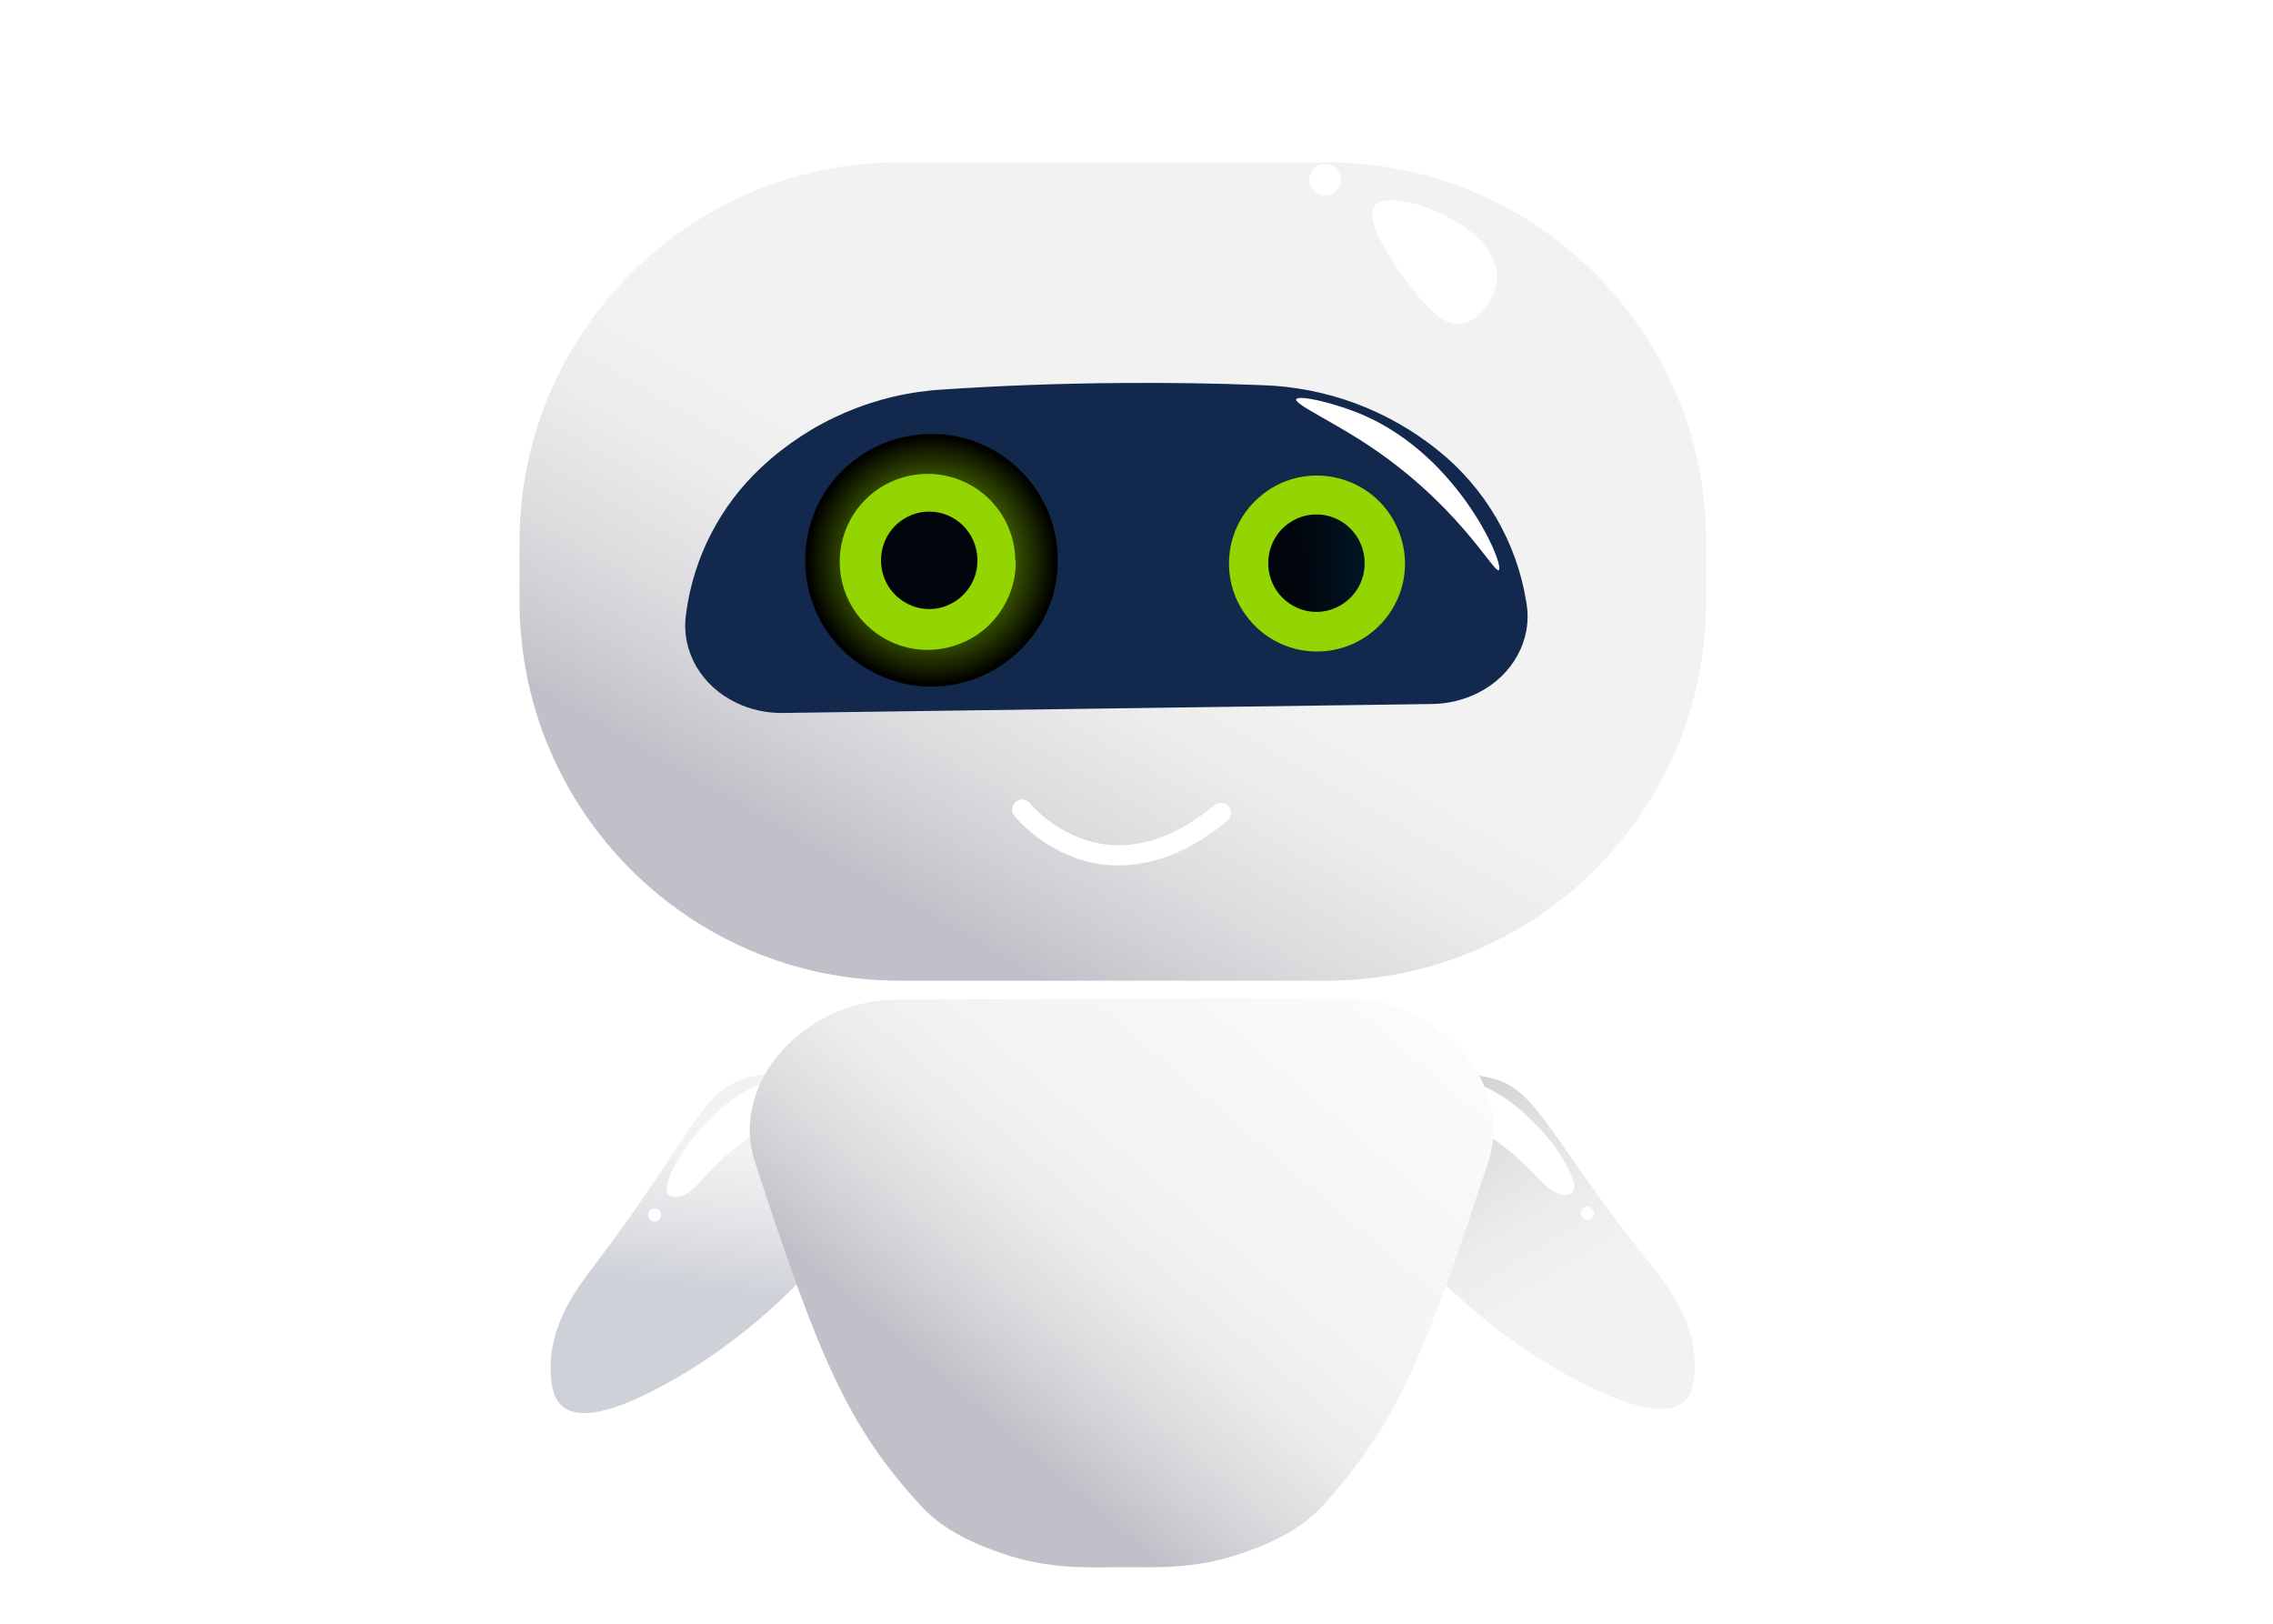 <?xml version="1.0" encoding="utf-8"?>
<svg xmlns="http://www.w3.org/2000/svg" id="guggie" width="350" height="250" viewBox="-80 -25 350 250">
  <defs>
    <style>
                                .cls-1 {
                                  isolation: isolate;
                                }
                          
                                .cls-2 {
                                  fill: url(#linear-gradient);
                                }
                          
                                .cls-3 {
                                  fill: url(#linear-gradient-2);
                                }
                          
                                .cls-4 {
                                  fill: #fff;
                                }
                          
                                .cls-5 {
                                  fill: url(#linear-gradient-3);
                                }
                          
                                .cls-6, .cls-8 {
                                  mix-blend-mode: screen;
                                }
                          
                                .cls-6 {
                                  fill: url(#radial-gradient);
                                }
                          
                                .cls-7 {
                                  fill: url(#Áåçûìÿííûé_ãðàäèåíò_12);
                                }
                          
                                .cls-8 {
                                  fill: url(#radial-gradient-2);
                                }
                          
                                .cls-9 {
                                  fill: url(#Áåçûìÿííûé_ãðàäèåíò_12-2);
                                }
                          
                                .cls-10 {
                                  fill: url(#linear-gradient-4);
                                }
                          
                                .cls-11 {
                                  fill: #12284c;
                                }
                          
                                .cls-12 {
                                  fill: #93d500;
                                }
                              </style>
    <linearGradient id="linear-gradient" x1="64.33" y1="206.92" x2="153.09" y2="103.26" gradientUnits="userSpaceOnUse">
      <stop offset="0.13" stop-color="#c0c0c8"/>
      <stop offset="0.13" stop-color="#c1c1c9"/>
      <stop offset="0.25" stop-color="#dcdcdf"/>
      <stop offset="0.35" stop-color="#ececed"/>
      <stop offset="0.43" stop-color="#f2f2f2"/>
      <stop offset="0.92" stop-color="#fff"/>
    </linearGradient>
    <linearGradient id="linear-gradient-2" x1="509.51" y1="1348.92" x2="572.33" y2="1348.92" gradientTransform="translate(1036.47 -989.32) rotate(58.74)" gradientUnits="userSpaceOnUse">
      <stop offset="0" stop-color="#ccc"/>
      <stop offset="0.17" stop-color="#dcdcdc"/>
      <stop offset="0.42" stop-color="#ececec"/>
      <stop offset="0.61" stop-color="#f2f2f2"/>
      <stop offset="0.9" stop-color="#f2f2f2"/>
    </linearGradient>
    <linearGradient id="linear-gradient-3" x1="463.73" y1="-765.83" x2="528.02" y2="-830.12" gradientTransform="matrix(0.79, -0.61, 0.61, 0.79, 138.73, 1070.04)" gradientUnits="userSpaceOnUse">
      <stop offset="0.04" stop-color="#ced1d8"/>
      <stop offset="0.16" stop-color="#e3e4e7"/>
      <stop offset="0.28" stop-color="#f2f2f2"/>
    </linearGradient>
    <radialGradient id="radial-gradient" cx="71.71" cy="66.02" r="19.23" gradientUnits="userSpaceOnUse">
      <stop offset="0.13" stop-color="#92d400"/>
      <stop offset="1"/>
    </radialGradient>
    <linearGradient id="Áåçûìÿííûé_ãðàäèåíò_12" data-name="Áåçûìÿííûé ãðàäèåíò 12" x1="52.97" y1="98.18" x2="76.4" y2="98.18" gradientTransform="matrix(1, -0.014, 0.014, 1, 66.033, 0.055)" gradientUnits="userSpaceOnUse">
      <stop offset="0" stop-color="#00050c"/>
      <stop offset="1" stop-color="#002b44"/>
    </linearGradient>
    <radialGradient id="radial-gradient-2" cx="124.8" cy="68.3" r="19.23" gradientTransform="translate(5.66 -0.25) rotate(-0.8)"/>
    <linearGradient id="Áåçûìÿííûé_ãðàäèåíò_12-2" x1="112.65" y1="99.29" x2="136.08" y2="99.29"/>
    <linearGradient id="linear-gradient-4" x1="60.21" y1="136.07" x2="134.88" y2="6.74" gradientUnits="userSpaceOnUse">
      <stop offset="0.13" stop-color="#c0c0c8"/>
      <stop offset="0.13" stop-color="#c1c1c9"/>
      <stop offset="0.28" stop-color="#dcdcdf"/>
      <stop offset="0.41" stop-color="#ececed"/>
      <stop offset="0.51" stop-color="#f2f2f2"/>
      <stop offset="0.92" stop-color="#f2f2f2"/>
    </linearGradient>
  </defs>
  <g class="cls-1" id="logo">
    <path id="right-hand" class="cls-3 opac bbody" d="M182.3,174.29C165.64,153.4,165,147,156.88,145.54C153.378,144.86,149.749,145.392,146.59,147.05C143.714,148.71,141.47,151.278,140.21,154.35C135.85,165.84,155.05,184.03,171.06,192.29C174.55,194.09,183.91,198.92,187.62,195.54C189.15,194.15,189.21,191.85,189.23,190.21C189.34,183,184.82,177.43,182.3,174.29C182.3,174.29,182.3,174.29,182.3,174.29" transform="matrix(1,0,0,1,-8.27,-4.78)" style="opacity: 1;"/>
    <path id="right-hand-shine-l" class="cls-4 opac bbody" d="M164.3,160.32C162.105,158.07,159.678,156.059,157.06,154.32C152.45,150.97,149.37,150.02,149.57,148.47C149.7,147.47,151.13,146.88,151.46,146.75C156.37,144.75,163.63,151.06,167.24,155.75C169.46,158.63,171.37,162.32,170.46,163.31C170.181,163.595,169.799,163.757,169.4,163.76C167.42,163.75,165.78,161.92,164.3,160.32C164.3,160.32,164.3,160.32,164.3,160.32" transform="matrix(1,0,0,1,-8.27,-4.78)" style="opacity: 1;"/>
    <path id="right-hand-shine-s" class="cls-4 opac bbody" d="M173.43,165.9C173.832,166.337,173.767,167.026,173.29,167.38C172.672,167.839,171.789,167.456,171.701,166.692C171.612,165.927,172.385,165.353,173.091,165.659C173.22,165.715,173.335,165.797,173.43,165.9C173.43,165.9,173.43,165.9,173.43,165.9" transform="matrix(1,0,0,1,-8.27,-4.78)" style="opacity: 1;"/>
    <path id="left-hand" class="cls-5 opac bbody" d="M19.6,174.87C35.74,153.57,36.17,147.18,44.29,145.49C47.772,144.725,51.411,145.166,54.61,146.74C57.531,148.326,59.841,150.838,61.18,153.88C65.83,165.25,47.09,183.88,31.3,192.58C27.86,194.47,18.62,199.58,14.82,196.25C13.27,194.9,13.14,192.61,13.08,190.97C12.79,183.72,17.17,178.08,19.6,174.87C19.6,174.87,19.6,174.87,19.6,174.87" transform="matrix(1,0,0,1,-8.27,-4.78)" style="opacity: 1;"/>
    <path id="left-hand-shine-l" class="cls-4 opac bbody" d="M37.25,160.45C39.15,158.29,40.88,156.97,44.34,154.31C48.86,150.85,51.91,149.82,51.67,148.31C51.52,147.31,50.07,146.76,49.74,146.63C44.74,144.77,37.69,151.25,34.19,156.04C32.05,158.98,30.19,162.71,31.19,163.68C31.476,163.957,31.862,164.109,32.26,164.1C34.22,164,35.81,162.1,37.25,160.45C37.25,160.45,37.25,160.45,37.25,160.45" transform="matrix(1,0,0,1,-8.27,-4.78)" style="opacity: 1;"/>
    <path id="left-hand-shine-s" class="cls-4 opac bbody" d="M28.26,166.27C27.816,166.899,28.219,167.773,28.985,167.843C29.752,167.913,30.307,167.127,29.985,166.428C29.925,166.299,29.838,166.183,29.73,166.09C29.283,165.704,28.601,165.788,28.26,166.27C28.26,166.27,28.26,166.27,28.26,166.27" transform="matrix(1,0,0,1,-8.27,-4.78)" style="opacity: 1;"/>
    <path id="bot-body" class="cls-2 opac bbody" d="M158.23,153.6C158.23,153.84,158.23,154.06,158.23,154.28C158.17,155.818,157.89,157.341,157.4,158.8C150.31,180.44,146.06,191.86,140.11,201.1C139.11,202.69,138,204.22,136.84,205.72C135.31,207.72,133.65,209.72,131.84,211.72C127.72,216.19,121.5,218.22,119.5,218.92C112.16,221.51,105.68,221.04,101.37,221.08C101.37,221.08,100.62,221.08,100.62,221.08C96.3,221.08,89.84,221.51,82.5,218.92C80.5,218.22,74.27,216.19,70.16,211.72C58.85,199.41,54.5,189.18,44.56,158.82C44.098,157.45,43.822,156.024,43.74,154.58C43.71,153.994,43.71,153.406,43.74,152.82C44.033,148.974,45.523,145.316,48,142.36C52.56,136.833,59.365,133.653,66.53,133.7C66.53,133.7,100.97,133.56,100.97,133.56C100.97,133.56,134.79,133.42,134.79,133.42C142.103,133.325,149.074,136.51,153.79,142.1C155.923,144.599,157.368,147.612,157.98,150.84C158.05,151.27,158.12,151.71,158.16,152.14C158.2,152.57,158.23,153.11,158.23,153.6C158.23,153.6,158.23,153.6,158.23,153.6" transform="matrix(1,0,0,1,-8.27,-4.78)" style="opacity: 1;"/>
    <path id="bot-head" class="cls-10" d="M132.54,130.77C132.54,130.77,66.73,130.77,66.73,130.77C34.445,130.776,8.27,104.605,8.27,72.32C8.27,72.32,8.27,63.24,8.27,63.24C8.27,30.953,34.443,4.78,66.73,4.78C66.73,4.78,132.54,4.78,132.54,4.78C164.827,4.78,191,30.953,191,63.24C191,63.24,191,72.32,191,72.32C191,104.605,164.825,130.776,132.54,130.77C132.54,130.77,132.54,130.77,132.54,130.77" transform="matrix(1,0,0,1,-8.27,-4.78)" style="opacity: 1;"/>
    <path id="blue-bg" class="cls-11 bbody" d="M155.92,86.43C155.92,86.43,155.92,86.43,155.92,86.43C153.72,87.543,151.295,88.138,148.83,88.17C148.83,88.17,106.19,88.76,106.19,88.76C106.19,88.76,48.82,89.55,48.82,89.55C46.352,89.591,43.909,89.06,41.68,88C36.29,85.43,33.19,80.12,33.87,74.63C33.87,74.63,33.92,74.23,33.92,74.23C35.057,65.593,39.17,57.622,45.55,51.69C53.18,44.577,63.056,40.353,73.47,39.75C82.19,39.17,91.35,38.81,100.9,38.75C108.387,38.69,115.617,38.8,122.59,39.08C132.458,39.381,141.958,42.892,149.65,49.08C156.947,54.905,161.811,63.241,163.29,72.46C163.29,72.46,163.35,72.86,163.35,72.86C164.19,78.32,161.24,83.71,155.92,86.43C155.92,86.43,155.92,86.43,155.92,86.43" transform="matrix(1,0,0,1,-8.27,-4.78)" style="display: none; opacity: 0;"/>
    <path id="blue-bg2" class="cls-11" d="M155.92,86.43C155.92,86.43,155.92,86.43,155.92,86.43C153.72,87.543,151.295,88.138,148.83,88.17C148.83,88.17,106.19,88.76,106.19,88.76C106.19,88.76,48.82,89.55,48.82,89.55C46.352,89.591,43.909,89.06,41.68,88C36.29,85.43,33.19,80.12,33.87,74.63C33.87,74.63,33.92,74.23,33.92,74.23C35.057,65.593,39.17,57.622,45.55,51.69C53.18,44.577,63.056,40.353,73.47,39.75C82.19,39.17,91.35,38.81,100.9,38.75C108.387,38.69,115.617,38.8,122.59,39.08C132.458,39.381,141.958,42.892,149.65,49.08C156.947,54.905,161.811,63.241,163.29,72.46C163.29,72.46,163.35,72.86,163.35,72.86C164.19,78.32,161.24,83.71,155.92,86.43C155.92,86.43,155.92,86.43,155.92,86.43" transform="matrix(1,0,0,1,-8.27,-4.78)" style="opacity: 1;"/>
    <path id="face-shine-big" class="cls-4 opac" d="M158.78,22C158.92,25.28,156.3,29.24,153.23,29.62C150.36,29.97,148.03,27.07,145.62,24.07C143.21,21.07,138,13.56,140,11.36C142.67,8.46,158.45,14.31,158.78,22C158.78,22,158.78,22,158.78,22" transform="matrix(1,0,0,1,-8.27,-4.78)" style="opacity: 1;"/>
    <path id="face-shine-small" class="cls-4 opac" d="M134.75,7.42C134.765,9.298,132.741,10.489,131.107,9.563C129.473,8.637,129.454,6.289,131.073,5.336C131.436,5.123,131.849,5.007,132.27,5C133.623,4.983,134.734,6.067,134.75,7.42C134.75,7.42,134.75,7.42,134.75,7.42" transform="matrix(1,0,0,1,-8.27,-4.78)" style="opacity: 1;"/>
    <path id="blue-shine" class="cls-4 opac" d="M159.06,67.56C158.29,68.12,152.67,57.07,137.87,47.62C132.67,44.3,127.55,41.95,127.87,41.25C128.19,40.55,133.87,41.78,138.54,43.84C153.22,50.42,160,66.89,159.06,67.56C159.06,67.56,159.06,67.56,159.06,67.56" transform="matrix(1,0,0,1,-8.27,-4.78)" style="opacity: 1;"/>
    <path id="left-eye-glow" class="cls-6 opac" d="M91.14,65.76C91.346,80.723,75.277,90.299,62.215,82.996C49.153,75.693,48.895,56.989,61.75,49.328C64.684,47.58,68.026,46.636,71.44,46.59C82.175,46.44,90.997,55.025,91.14,65.76C91.14,65.76,91.14,65.76,91.14,65.76" transform="matrix(1,0,0,1,-8.27,-4.78)" style="opacity: 1;"/>
    <path id="left-eye-green" class="cls-12" d="M84.68,66.09C84.713,68.075,84.303,70.043,83.48,71.85C79.807,80.013,69.366,82.43,62.48,76.71C61.577,75.956,60.771,75.092,60.08,74.14C56.863,69.615,56.725,63.588,59.73,58.92C60.406,57.89,61.213,56.952,62.13,56.13C63.145,55.235,64.287,54.497,65.52,53.94C70.18,51.835,75.628,52.531,79.61,55.74C82.737,58.272,84.57,62.067,84.61,66.09C84.61,66.09,84.68,66.09,84.68,66.09C84.68,66.09,84.68,66.09,84.68,66.09C84.68,66.09,84.68,66.09,84.68,66.09C84.68,66.09,84.68,66.09,84.68,66.09C84.68,66.09,84.68,66.09,84.68,66.09C84.68,66.09,84.68,66.09,84.68,66.09" transform="matrix(1,0,0,1,-8.27,-4.78)"/>
    <path id="right-eye-glow" class="cls-8 opac" d="M150.83,66C151.036,80.963,134.967,90.539,121.905,83.236C108.843,75.933,108.585,57.229,121.44,49.568C124.374,47.82,127.716,46.876,131.13,46.83C141.865,46.68,150.687,55.265,150.83,66C150.83,66,150.83,66,150.83,66" transform="matrix(1,0,0,1,-8.27,-4.78)" style="opacity: 1;"/>
    <path id="right-eye-green" class="cls-12" d="M144.61,66.36C144.643,68.349,144.233,70.319,143.41,72.13C142.474,74.191,141.037,75.986,139.23,77.35C134.23,81.132,127.288,80.987,122.45,77C121.545,76.248,120.738,75.385,120.05,74.43C116.011,68.803,116.874,61.033,122.05,56.43C129.225,50.041,140.587,52.949,143.81,62C144.317,63.399,144.587,64.872,144.61,66.36C144.61,66.36,144.61,66.36,144.61,66.36C144.61,66.36,144.61,66.36,144.61,66.36C144.61,66.36,144.61,66.36,144.61,66.36C144.61,66.36,144.61,66.36,144.61,66.36C144.61,66.36,144.61,66.36,144.61,66.36C144.61,66.36,144.61,66.36,144.61,66.36C144.61,66.36,144.61,66.36,144.61,66.36" transform="matrix(1,0,0,1,-8.27,-4.78)"/>
    <path id="right-eye" class="cls-9 opac" d="M143.11,66.15C143.232,75.171,133.543,80.942,125.669,76.537C117.796,72.133,117.642,60.856,125.394,56.24C127.164,55.186,129.18,54.617,131.24,54.59C137.711,54.501,143.028,59.679,143.11,66.15C143.11,66.15,143.11,66.15,143.11,66.15" transform="matrix(1,0,0,1,-8.27,-4.78)" style="opacity: 1;"/>
    <path id="lips" class="cls-4 opac" d="M102.22,112.94C100.999,113.055,99.771,113.055,98.55,112.94C96.524,112.726,94.541,112.207,92.67,111.4C89.516,110.05,86.711,107.998,84.47,105.4C83.716,104.486,84.234,103.097,85.403,102.901C85.959,102.808,86.522,103.026,86.87,103.47C88.596,105.397,90.677,106.972,93,108.11C94.848,109.035,96.846,109.62,98.9,109.84C99.974,109.945,101.056,109.945,102.13,109.84C104.943,109.545,107.665,108.677,110.13,107.29C111.951,106.278,113.672,105.096,115.27,103.76C116.186,102.99,117.592,103.501,117.801,104.679C117.897,105.226,117.695,105.783,117.27,106.14C115.261,107.821,113.071,109.273,110.74,110.47C108.086,111.835,105.193,112.673,102.22,112.94C102.22,112.94,102.22,112.94,102.22,112.94" transform="matrix(1,0,0,1,-8.27,-4.78)" style="opacity: 1;"/>
    <path id="path-2" class="cls-7 opac" d="M 70.506 61.159 C 70.589 66.93 64.457 70.626 59.469 67.813 C 54.481 65 54.378 57.787 59.284 54.829 C 60.404 54.154 61.68 53.789 62.984 53.771 C 67.08 53.714 70.447 57.021 70.506 61.159 C 70.506 61.159 70.506 61.159 70.506 61.159" style="opacity: 1; stroke-width: 1;"/>
    <path id="path-1" class="cls-7 opac" d="M 130.13 61.595 C 130.213 67.366 124.081 71.062 119.093 68.249 C 114.105 65.436 114.002 58.223 118.908 55.265 C 120.028 54.59 121.304 54.225 122.608 54.207 C 126.704 54.15 130.071 57.457 130.13 61.595 C 130.13 61.595 130.13 61.595 130.13 61.595" style="opacity: 1; stroke-width: 1;"/>
  </g>
  <desc>Created with Snap</desc>
</svg>